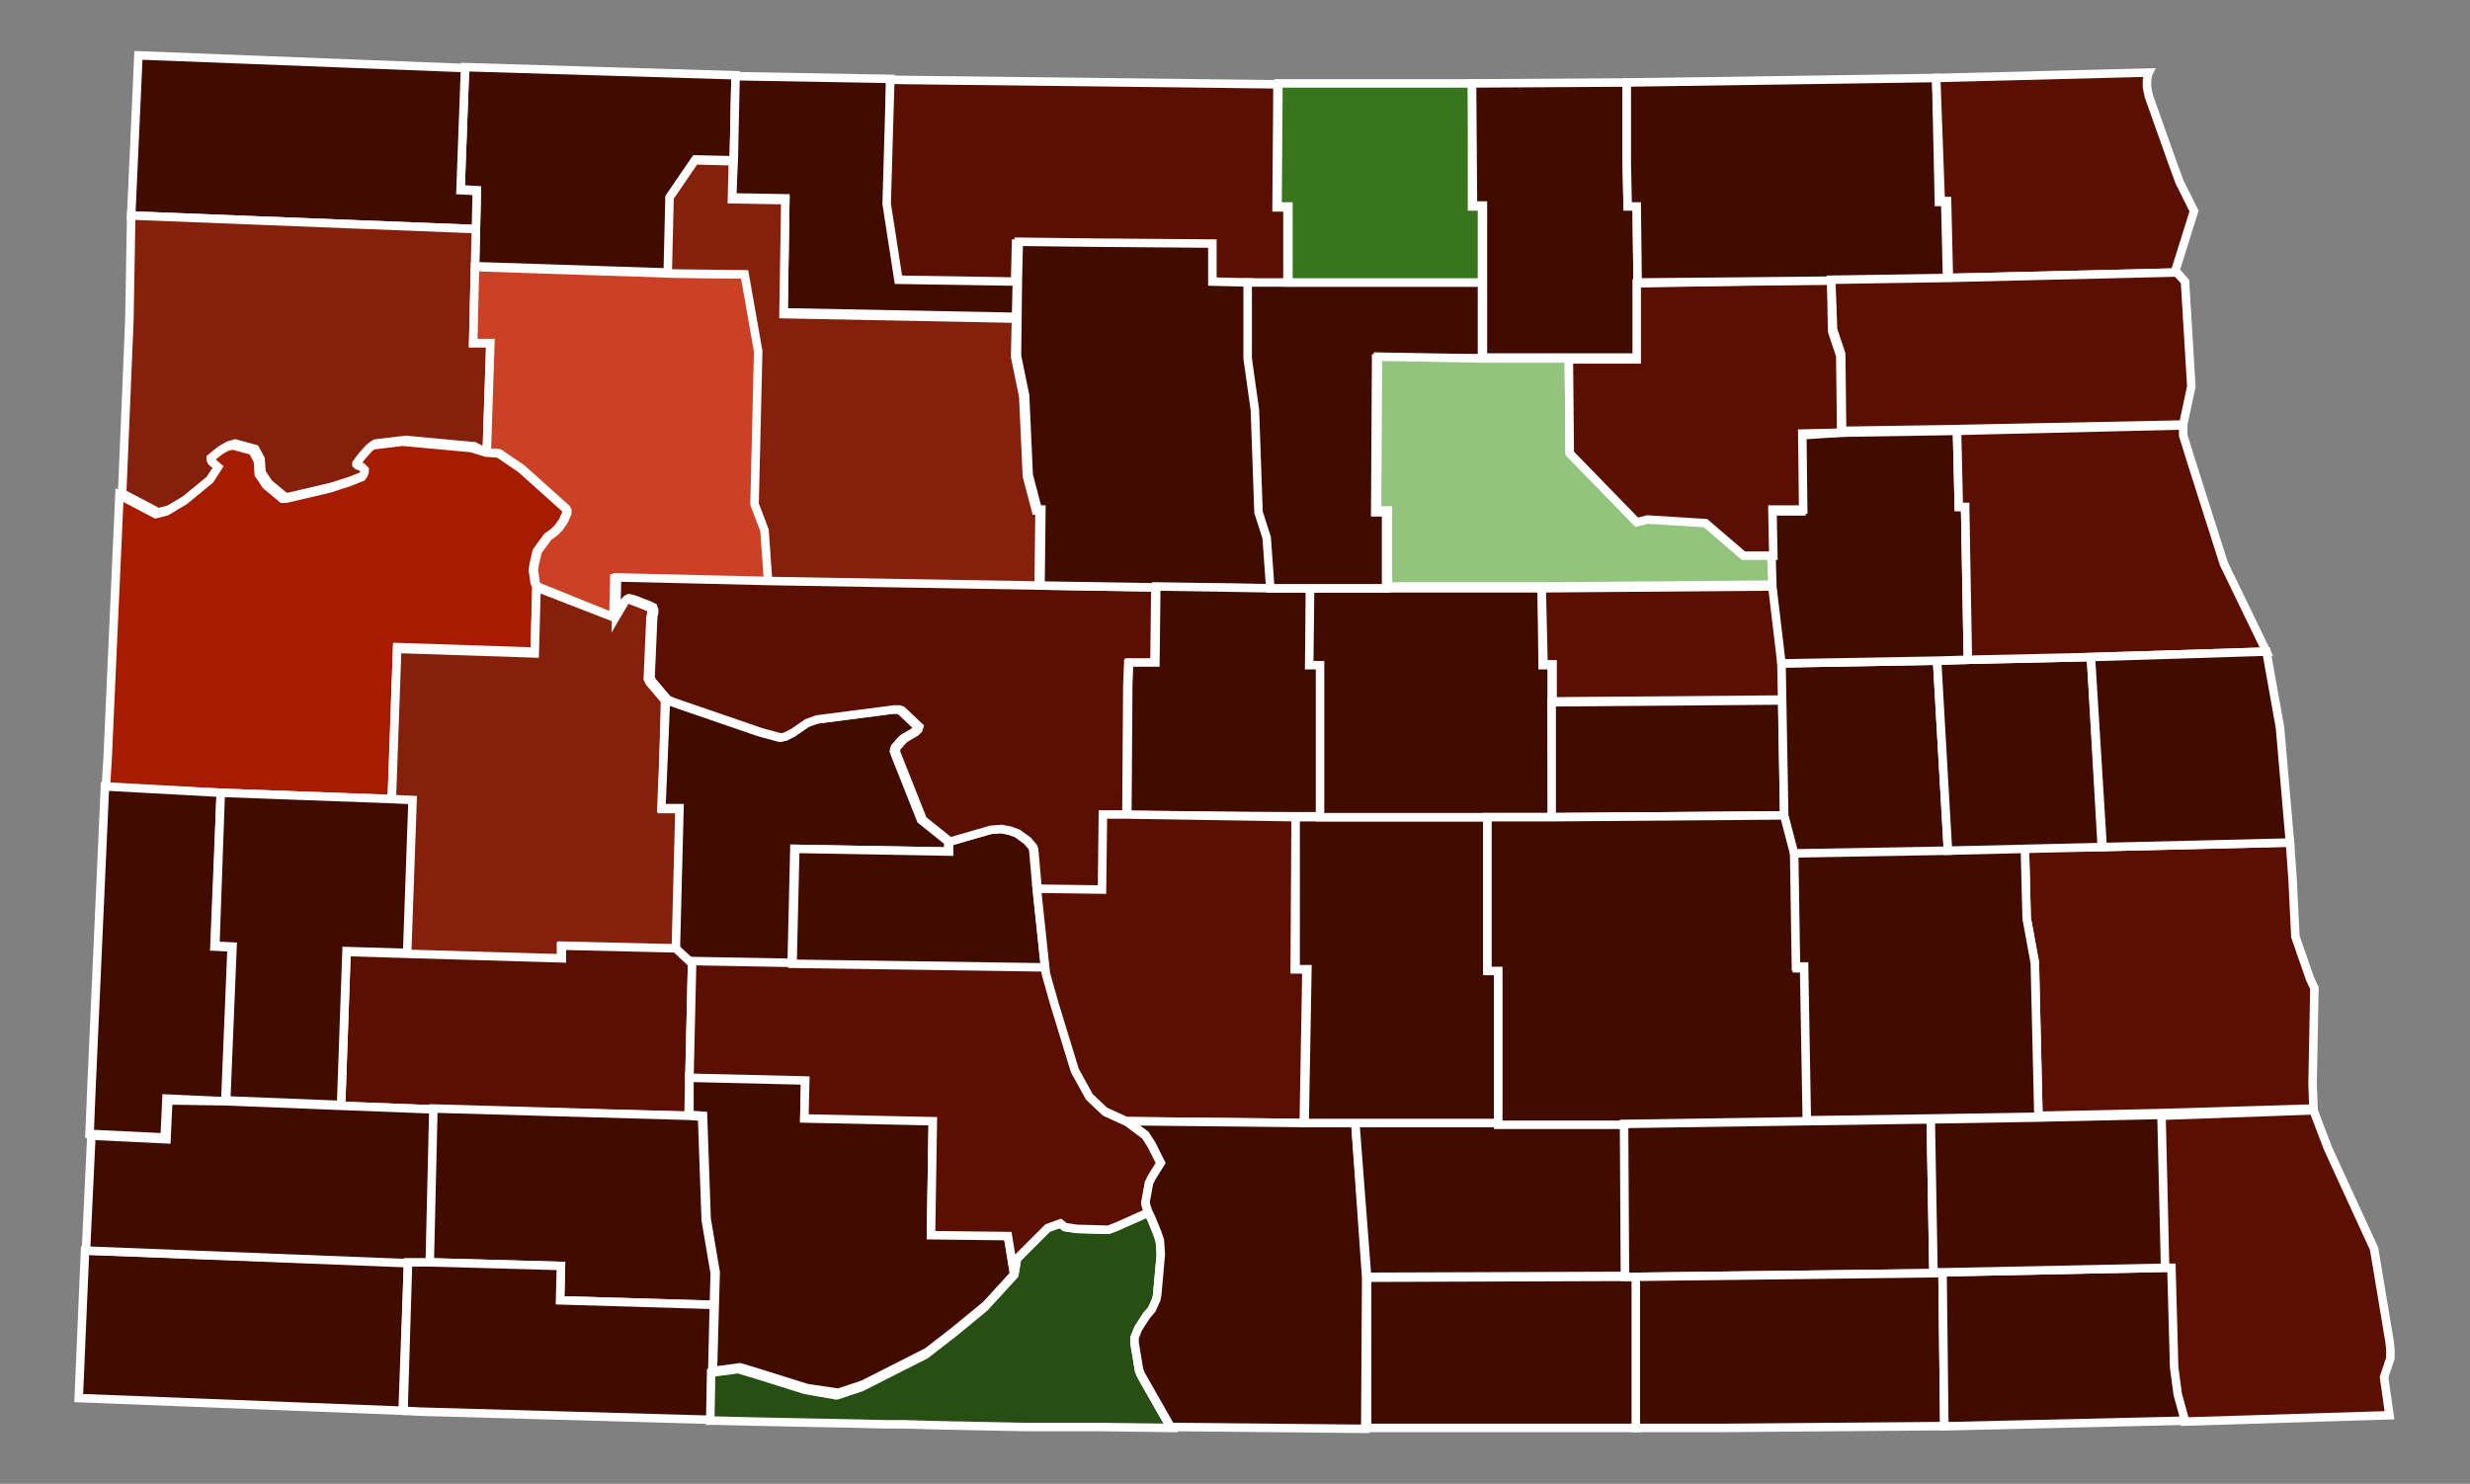 <?xml version="1.0" encoding="UTF-8" standalone="no"?>
<svg
   version="1.2"
   viewBox="0 0 273 164"
   width="273"
   height="164"
   id="svg15864"
   sodipodi:docname="north_dakota_counties_by_race.svg"
   inkscape:version="1.2.1 (9c6d41e4, 2022-07-14)"
   xmlns:inkscape="http://www.inkscape.org/namespaces/inkscape"
   xmlns:sodipodi="http://sodipodi.sourceforge.net/DTD/sodipodi-0.dtd"
   xmlns="http://www.w3.org/2000/svg"
   xmlns:svg="http://www.w3.org/2000/svg"
   xmlns:rdf="http://www.w3.org/1999/02/22-rdf-syntax-ns#"
   xmlns:cc="http://creativecommons.org/ns#"
   xmlns:dc="http://purl.org/dc/elements/1.1/">
  <rect x="0" y="0" width="273" height="164" fill="#808080" stroke="none"/>
  <defs
     id="defs15868" />
  <sodipodi:namedview
     id="namedview15866"
     pagecolor="#ffffff"
     bordercolor="#000000"
     borderopacity="0.25"
     inkscape:showpageshadow="2"
     inkscape:pageopacity="0.0"
     inkscape:pagecheckerboard="0"
     inkscape:deskcolor="#d1d1d1"
     showgrid="false"
     inkscape:zoom="1.4390244"
     inkscape:cx="92.076271"
     inkscape:cy="82.347458"
     inkscape:window-width="1440"
     inkscape:window-height="799"
     inkscape:window-x="0"
     inkscape:window-y="23"
     inkscape:window-maximized="0"
     inkscape:current-layer="layer1" />
  <title
     id="title15806">North_Dakota_Presidential_Election_Results_2016-svg</title>
  <style
     id="style15808">#ND_Sioux {  }
#ND_Rolette {   }
#ND_Benson {   }
#ND_Mountrail {   }
#ND_McKenzie {   }
#ND_Ward, #ND_Dunn, #ND_Williams {   }
#ND_Eddy, #ND_Bottineau, #ND_Pembina, #ND_Richland, #ND_Morton, #ND_McLean, #ND_Burleigh, #ND_Stark, #ND_Walsh, #ND_Cass, #ND_Ramsey, #ND_Grand_Forks {   }
#ND_Slope, #ND_Emmons, #ND_Steele, #ND_Billings, #ND_Griggs, #ND_La_Moure, #ND_Wells, #ND_Kidder, #ND_Logan, #ND_Nelson, #ND_Grant, #ND_Foster, #ND_Sheridan, #ND_Cavalier, #ND_Ransom, #ND_Renville, #ND_McHenry, #ND_McIntosh, #ND_Oliver, #ND_Hettinger, #ND_Burke, #ND_Sargent, #ND_Bowman, #ND_Divide, #ND_Adams, #ND_Golden_Valley, #ND_Barnes, #ND_Towner, #ND_Dickey, #ND_Traill, #ND_Mercer, #ND_Pierce, #ND_Stutsman {   }
tspan { white-space:pre }
.shp0 { fill: #f2b3be;stroke: #ffffff;stroke-width: 0.939 }
.shp1 { fill: #cc2f4a;stroke: #ffffff;stroke-width: 0.939 }
.shp2 { fill: #aa0000;stroke: #ffffff;stroke-width: 0.939 }
.shp3 { fill: #d40000;stroke: #ffffff;stroke-width: 0.939 }
.shp4 { fill: #4389e3;stroke: #ffffff;stroke-width: 0.939 }
.shp5 { fill: #86b6f2;stroke: #ffffff;stroke-width: 0.939 }
.shp6 { fill: #e27f90;stroke: #ffffff;stroke-width: 0.939 }
</style>
  <g
     id="layer1"
     style="fill:#ff00ff">
    <path
       id="ND_Cass"
       class="shp0"
       d="M232.4 93.62L253.1 93.12L253.4 97.32L253.7 103.52L255.3 108.12L255.8 109.22L255.6 119.82L255.7 122.52L255.7 122.52L238.9 123.02L225.3 123.32L224.9 106.32L224 101.42L223.8 93.62L232.4 93.62Z"
       style="fill:#5b0f00;fill-opacity:1" />
    <path
       id="ND_Richland"
       class="shp1"
       d="M255.7 122.72L257.3 126.92L262.4 138.02L264.1 148.22L264.2 149.12L264.2 150.12L264.1 150.42L263.5 152.22L264.1 156.42L241.4 157.12L240.6 154.22L240.2 151.22L239.9 140.22L239.2 140.22L238.8 123.32L255.7 122.72Z"
       style="fill:#5b0f00;fill-opacity:1" />
    <path
       id="ND_Burke"
       class="shp2"
       d="M81.1 17.72L76.9 17.62L74.1 21.72L73.9 30.12L52.5 29.42L52.6 25.22L52.7 21.02L50.9 20.92L51.4 7.42L81.3 8.32L81.1 17.72Z"
       style="fill:#410b00;fill-opacity:1" />
    <path
       id="ND_Divide"
       class="shp3"
       d="M15.3 6.12L51.4 7.52L50.9 21.02L52.7 21.12L52.6 25.32L14.5 23.82L15.3 6.12Z"
       style="fill:#410b00;fill-opacity:1" />
    <path
       id="ND_Williams"
       class="shp3"
       d="M14.5 23.82L52.6 25.32L52.5 29.52L52.3 37.92L54.2 37.92L53.8 50.02L52.4 49.32L44.8 48.62L41.5 49.02L41.1 49.32L40.3 50.22L39.7 51.02L39.7 51.12L39.8 51.22L40.3 51.42L40.6 51.72L40.6 51.92L40.5 52.22L40.3 52.52L38.8 53.12L36.6 53.82L31.9 54.92L31.5 54.92L29.7 53.42L28.9 52.22L28.8 50.72L28.2 49.62L26 49.02L25.3 49.22L24.6 49.62L23.6 50.42L23.6 50.62L23.7 50.82L24.4 51.42L23.5 52.82L20.7 55.12L18.7 56.32L17.5 56.62L13.5 54.52L14.3 35.42L14.5 23.82Z"
       style="fill:#85200c;fill-opacity:1" />
    <path
       id="ND_Mountrail"
       class="shp1"
       d="M73.8 30.22L82.4 30.32L83.9 38.82L83.5 55.72L84.6 58.62L85 64.32L67.9 63.92L67.8 68.22L59.4 64.82L59.3 64.72L59.2 64.42L59 63.02L59.1 62.32L59.4 61.02L59.5 60.82L60.6 59.32L61.3 58.82L61.8 58.32L62.3 57.62L62.7 56.72L62.7 56.42L62.6 56.22L57.7 51.82L55.2 50.12L53.8 50.02L54.2 37.92L52.3 37.92L52.5 29.52L73.8 30.22Z"
       style="fill:#cc4125;fill-opacity:1" />
    <path
       id="ND_McKenzie"
       class="shp3"
       d="M53.7 50.02L55.1 50.12L57.6 51.82L62.5 56.22L62.6 56.42L62.6 56.72L62.2 57.62L61.7 58.32L61.2 58.82L60.5 59.32L59.4 60.82L59.3 61.02L59 62.32L58.9 63.02L59.1 64.42L59.2 64.62L59.3 64.72L59.1 72.02L43.9 71.52L43.3 88.32L24.3 87.62L11.7 87.02L11.9 83.72L13.2 54.72L17.2 56.82L18.4 56.52L20.4 55.32L23.2 53.02L24.1 51.62L23.4 51.02L23.3 50.82L23.3 50.62L24.3 49.82L25 49.42L25.7 49.22L27.9 49.82L28.5 50.92L28.6 52.42L29.4 53.62L31.2 55.12L31.6 55.12L36.3 54.02L38.5 53.32L40 52.72L40.2 52.42L40.3 52.12L40.3 51.92L40 51.62L39.5 51.42L39.4 51.32L39.4 51.22L40 50.42L40.8 49.52L41.2 49.22L44.5 48.82L52.1 49.52L53.7 50.02Z"
       style="fill:#a61c00;fill-opacity:1" />
    <path
       id="ND_Dunn"
       class="shp3"
       d="M67.8 68.22L68.8 66.52L69 66.32L69.2 66.22L69.7 66.32L71.5 67.02L71.9 67.22L72 67.52L72 67.82L71.9 68.22L71.6 75.02L71.7 75.22L71.8 75.42L73.5 77.42L73.2 89.42L75.2 89.42L74.8 104.92L62 104.62L62 106.02L44.9 105.52L45.5 88.62L43.3 88.52L43.9 71.72L59.1 72.22L59.3 64.92L67.8 68.22Z"
       style="fill:#85200c;fill-opacity:1" />
    <path
       id="ND_Stark"
       class="shp3"
       d="M74.9 104.82L76.5 106.32L76.2 119.12L76.1 123.32L48 122.62L37.7 122.22L38.3 105.22L45 105.42L62.1 105.92L62.1 104.52L74.9 104.82Z"
       style="fill:#5b0f00;fill-opacity:1" />
    <path
       id="ND_Golden_Valley"
       class="shp2"
       d="M24.4 87.62L23.7 104.62L25.6 104.72L24.9 121.72L18.4 121.42L18.2 125.72L9.9 125.32L10.1 120.42L11.6 86.92L24.4 87.62Z"
       style="fill:#410b00;fill-opacity:1" />
    <path
       id="ND_Billings"
       class="shp2"
       d="M24.4 87.62L43.4 88.32L45.6 88.42L45 105.32L38.3 105.12L37.7 122.12L25 121.62L25.7 104.62L23.8 104.52L24.4 87.62Z"
       style="fill:#410b00;fill-opacity:1" />
    <path
       id="ND_Bowman"
       class="shp2"
       d="M45.1 139.52L44.5 155.92L8.7 154.52L9.4 138.22L45.1 139.52Z"
       style="fill:#410b00;fill-opacity:1" />
    <path
       id="ND_Slope"
       class="shp2"
       d="M25 121.72L37.7 122.22L48 122.62L47.6 139.62L45.2 139.62L9.5 138.22L10.1 125.52L18.4 125.92L18.6 121.62L25 121.72Z"
       style="fill:#410b00;fill-opacity:1" />
    <path
       id="ND_Hettinger"
       class="shp2"
       d="M76.1 123.32L77.6 123.42L78 134.82L79 140.72L78.9 144.22L61.9 143.72L62 139.92L47.5 139.52L47.9 122.52L76.1 123.32Z"
       style="fill:#410b00;fill-opacity:1" />
    <path
       id="ND_Adams"
       class="shp3"
       d="M45.1 139.52L47.5 139.52L62 139.92L61.9 143.72L78.9 144.22L78.6 156.92L78.5 156.92L46.4 156.02L44.6 155.92L45.1 139.52Z"
       style="fill:#410b00;fill-opacity:1" />
    <path
       id="ND_Mercer"
       class="shp2"
       d="M73.6 77.32L74.3 77.62L83.9 80.92L86.1 81.52L86.6 81.42L87.4 81.02L89 79.92L90.1 79.52L98.6 78.42L99.2 78.42L99.5 78.52L101.4 80.32L101.3 80.62L101 80.92L99.8 81.62L99.5 81.92L98.9 82.62L98.8 83.02L98.9 83.32L101.8 90.62L104.8 93.02L104.8 94.12L87.8 93.82L87.5 106.52L76.3 106.32L74.7 104.82L75.1 89.32L73.1 89.32L73.6 77.32Z"
       style="fill:#410b00;fill-opacity:1" />
    <path
       id="ND_Grant"
       class="shp2"
       d="M76.2 119.02L89 119.32L88.9 123.52L103.1 123.82L102.9 136.42L111.4 136.52L112.1 140.82L109 144.22L105.6 147.02L102.5 149.42L95.4 153.02L92.7 153.92L92.6 153.92L89.2 153.42L84.1 151.82L81.8 151.12L78.8 151.52L79 144.12L79.1 140.62L78.1 134.72L77.7 123.32L76.2 123.22L76.2 119.02Z"
       style="fill:#410b00;fill-opacity:1" />
    <path
       id="ND_Sioux"
       class="shp4"
       d="M112.1 140.92L112.4 139.12L115.8 135.72L117.2 135.22L117.7 135.62L119 135.82L122.5 135.92L123.3 135.62L126.9 134.02L127.2 134.62L127.9 136.32L128.2 137.22L128.3 138.72L127.9 143.22L127.8 143.72L127.3 144.82L126.7 145.52L125.8 146.92L125.4 147.92L125.4 148.52L125.9 151.52L126.1 152.02L129.4 157.82L121.6 157.72L120.8 157.72L120.5 157.72L116.4 157.72L113.3 157.72L103.4 157.52L99.9 157.42L97.9 157.42L93.6 157.32L88.4 157.22L83.5 157.12L79.4 157.02L78.8 157.02L78.7 157.02L78.5 157.02L78.6 151.72L81.6 151.32L83.9 152.02L89 153.62L92.4 154.22L92.5 154.22L95.2 153.32L102.3 149.72L105.4 147.32L108.8 144.52L112.1 140.92Z"
       style="fill:#274e13;fill-opacity:1" />
    <path
       id="ND_Morton"
       class="shp3"
       d="M76.5 106.22L87.7 106.42L115.6 106.82L115.7 107.72L116.6 110.92L118.9 118.42L120.5 121.32L122.2 122.92L124.6 124.02L126.6 125.52L127.3 126.62L128.3 128.62L127.3 130.22L127 130.82L126.6 133.02L126.7 133.42L126.9 134.02L123.3 135.62L122.5 135.92L119 135.82L117.7 135.62L117.2 135.22L115.8 135.72L112.4 139.12L112.1 140.92L111.4 136.62L102.9 136.52L103.1 123.92L88.9 123.62L89 119.42L76.2 119.12L76.5 106.22Z"
       style="fill:#5b0f00;fill-opacity:1" />
    <path
       id="ND_Oliver"
       class="shp2"
       d="M114.6 98.42L115.5 106.92L87.6 106.52L87.9 93.82L104.9 94.12L104.9 93.02L109.4 91.72L110.6 91.62L111.6 91.82L112.4 92.12L113.5 92.92L114.1 93.62L114.2 93.92L114.6 98.42Z"
       style="fill:#410b00;fill-opacity:1" />
    <path
       id="ND_Renville"
       class="shp3"
       d="M81.1 17.72L81.3 8.42L98.4 8.72L98.2 22.22L99.5 30.62L112.4 30.82L112.3 35.02L86.6 34.52L86.8 21.92L80.9 21.82L81.1 17.72Z"
       style="fill:#410b00;fill-opacity:1" />
    <path
       id="ND_Ward"
       class="shp1"
       d="M73.8 30.22L74 21.82L76.8 17.72L81 17.82L80.9 22.02L86.8 22.12L86.6 34.72L112.3 35.22L112.2 39.42L113.1 43.82L113.5 52.62L114.5 56.42L114.9 56.42L114.8 64.82L84.9 64.32L84.5 58.62L83.4 55.72L83.8 38.82L82.3 30.32L73.8 30.22Z"
       style="fill:#85200c;fill-opacity:1" />
    <path
       id="ND_McLean"
       class="shp3"
       d="M114.9 64.72L127.7 64.92L127.6 73.32L124.7 73.32L124.6 75.82L124.5 90.22L122 90.22L121.9 98.52L114.7 98.42L114.3 93.92L114.2 93.62L113.6 92.92L112.5 92.12L111.7 91.82L110.7 91.62L109.5 91.72L105 93.02L102 90.62L99.1 83.32L99 83.02L99.1 82.62L99.7 81.92L100 81.62L101.2 80.92L101.5 80.62L101.6 80.32L99.7 78.52L99.4 78.42L98.8 78.42L90.3 79.52L89.2 79.92L87.6 81.02L86.8 81.42L86.3 81.52L84.1 80.92L74.5 77.62L73.8 77.32L72.1 75.32L72 75.12L71.9 74.92L72.2 68.12L72.3 67.72L72.3 67.42L72.2 67.12L71.8 66.92L70 66.22L69.5 66.12L69.3 66.22L69.1 66.42L68.1 68.12L68.2 63.82L85.3 64.22L114.9 64.72Z"
       style="fill:#5b0f00;fill-opacity:1" />
    <path
       id="ND_Bottineau"
       class="shp3"
       d="M98.4 8.82L141.2 9.32L141.1 22.92L142.3 22.92L142.3 31.32L138 31.32L133.7 31.32L133.7 27.12L120.9 27.02L112.3 26.92L112.2 31.12L99.3 30.92L98 22.52L98.4 8.82Z"
       style="fill:#5b0f00;fill-opacity:1" />
    <path
       id="ND_McHenry"
       class="shp3"
       d="M138.1 31.22L138.1 39.62L138.9 45.32L139.3 56.62L140.2 59.42L140.6 65.02L127.8 64.92L115 64.72L115.1 56.32L114.7 56.32L113.7 52.52L113.3 43.72L112.4 39.32L112.5 30.92L112.6 26.72L121.2 26.82L134 26.92L134 31.12L138.1 31.22Z"
       style="fill:#410b00;fill-opacity:1" />
    <path
       id="ND_Sheridan"
       class="shp2"
       d="M140.5 65.02L144.8 65.02L144.8 73.42L146 73.42L146 90.22L143.3 90.22L124.6 90.12L124.7 75.72L124.8 73.22L127.7 73.22L127.8 64.82L140.5 65.02Z"
       style="fill:#410b00;fill-opacity:1" />
    <path
       id="ND_Burleigh"
       class="shp1"
       d="M143.2 90.32L143.1 107.12L144.4 107.12L144.1 124.12L124.5 123.92L122.1 122.82L120.4 121.22L118.8 118.32L116.5 110.82L115.6 107.62L115.5 106.72L114.6 98.22L121.8 98.32L121.9 90.02L124.4 90.02L143.2 90.32Z"
       style="fill:#5b0f00;fill-opacity:1" />
    <path
       id="ND_Emmons"
       class="shp2"
       d="M144.2 124.12L149.8 124.12L151 141.22L150.9 157.92L129.8 157.72L129.4 157.72L126.1 151.92L125.9 151.42L125.4 148.42L125.4 147.82L125.8 146.82L126.7 145.42L127.3 144.72L127.8 143.62L127.9 143.12L128.3 138.62L128.2 137.12L127.9 136.22L127.2 134.52L126.9 133.92L126.7 133.32L126.6 132.92L127 130.72L127.3 130.12L128.3 128.52L127.3 126.52L126.6 125.42L124.6 123.92L144.2 124.12Z"
       style="fill:#410b00;fill-opacity:1" />
    <path
       id="ND_McIntosh"
       class="shp3"
       d="M151.1 141.22L179.7 141.12L180.9 141.12L180.9 157.82L156.6 157.82L151.1 157.82L151.1 141.22Z"
       style="fill:#410b00;fill-opacity:1" />
    <path
       id="ND_Logan"
       class="shp2"
       d="M149.8 124.12L165.6 124.12L179.6 124.12L179.7 141.02L151.1 141.12L149.8 124.12Z"
       style="fill:#410b00;fill-opacity:1" />
    <path
       id="ND_Kidder"
       class="shp2"
       d="M143.2 90.32L145.9 90.32L164.4 90.32L164.4 107.12L165.6 107.12L165.6 124.12L149.8 124.12L144.2 124.12L144.5 107.12L143.2 107.12L143.2 90.32Z"
       style="fill:#410b00;fill-opacity:1" />
    <path
       id="ND_Wells"
       class="shp3"
       d="M144.8 65.02L153.3 65.02L170.4 65.02L170.5 73.52L171.5 73.52L171.5 77.62L171.6 90.32L164.4 90.32L145.9 90.32L145.9 73.52L144.7 73.52L144.8 65.02Z"
       style="fill:#410b00;fill-opacity:1" />
    <path
       id="ND_Pierce"
       class="shp1"
       d="M142.4 31.22L163.8 31.22L163.8 39.62L152.1 39.62L152 56.62L153.2 56.62L153.2 65.02L144.7 65.02L140.4 65.02L140 59.42L139.1 56.62L138.7 45.32L137.9 39.62L137.9 31.22L142.4 31.22Z"
       style="fill:#410b00;fill-opacity:1" />
    <path
       id="ND_Rolette"
       class="shp5"
       d="M142.4 31.22L142.4 22.82L141.2 22.82L141.3 9.22L162.7 9.22L162.7 22.82L163.8 22.82L163.8 31.22L142.4 31.22Z"
       style="fill:#38761d;fill-opacity:1" />
    <path
       id="ND_Towner"
       class="shp1"
       d="M162.7 9.22L179.8 9.12L179.8 17.82L179.9 22.72L180.9 22.72L181 31.12L181 39.52L173.5 39.52L163.9 39.52L163.9 31.12L163.9 22.72L162.8 22.72L162.7 9.22Z"
       style="fill:#410b00;fill-opacity:1" />
    <path
       id="ND_Benson"
       class="shp0"
       d="M163.8 39.62L173.4 39.62L173.5 50.02L173.8 50.32L180.9 57.62L182.1 57.32L188.5 57.72L192.7 61.32L196 61.32L196.1 64.62L170.5 64.82L153.4 64.82L153.4 56.42L152.2 56.42L152.3 39.42L163.8 39.62Z"
       style="fill:#93c47d;fill-opacity:1" />
    <path
       id="ND_Eddy"
       class="shp1"
       d="M170.4 65.02L196 64.82L197 73.22L197.1 77.32L171.6 77.52L171.6 73.42L170.6 73.42L170.4 65.02Z"
       style="fill:#5b0f00;fill-opacity:1" />
    <path
       id="ND_Foster"
       class="shp3"
       d="M171.5 77.62L197 77.42L197.2 90.12L171.5 90.32L171.5 77.62Z"
       style="fill:#410b00;fill-opacity:1" />
    <path
       id="ND_Stutsman"
       class="shp1"
       d="M164.4 90.32L171.6 90.32L197.3 90.12L198.4 94.32L198.6 107.02L199.5 107.02L199.8 124.02L179.6 124.32L165.6 124.32L165.6 107.32L164.4 107.32L164.4 90.32Z"
       style="fill:#410b00;fill-opacity:1" />
    <path
       id="ND_Lamoure"
       class="shp1"
       d="M199.7 123.92L213.4 123.72L213.7 140.72L180.8 141.12L179.6 141.12L179.5 124.22L199.7 123.92Z"
       style="fill:#410b00;fill-opacity:1" />
    <path
       id="ND_Dickey"
       class="shp1"
       d="M180.8 141.12L213.7 140.72L214.7 140.72L214.9 157.62L190.4 157.82L180.8 157.82L180.8 141.12Z"
       style="fill:#410b00;fill-opacity:1" />
    <path
       id="ND_Sargent"
       class="shp6"
       d="M214.7 140.62L239.3 140.12L240 140.12L240.3 151.12L240.7 154.12L241.5 157.02L215.9 157.62L214.9 157.62L214.7 140.62Z"
       style="fill:#410b00;fill-opacity:1" />
    <path
       id="ND_Ransom"
       class="shp6"
       d="M213.4 123.72L225.3 123.52L238.9 123.22L239.3 140.12L214.7 140.62L213.7 140.62L213.4 123.72Z"
       style="fill:#410b00;fill-opacity:1" />
    <path
       id="ND_Barnes"
       class="shp6"
       d="M215.3 93.92L223.8 93.72L224 101.52L224.9 106.42L225.3 123.42L213.4 123.62L199.7 123.82L199.4 106.82L198.5 106.82L198.3 94.12L215.3 93.92Z"
       style="fill:#410b00;fill-opacity:1" />
    <path
       id="ND_Griggs"
       class="shp1"
       d="M214.1 73.02L215.3 94.02L198.3 94.32L197.2 90.12L196.9 73.32L214.1 73.02Z"
       style="fill:#410b00;fill-opacity:1" />
    <path
       id="ND_Steele"
       class="shp6"
       d="M214.1 73.02L217.5 72.92L231.1 72.62L232.3 93.62L223.8 93.82L215.3 94.02L214.1 73.02Z"
       style="fill:#410b00;fill-opacity:1" />
    <path
       id="ND_Nelson"
       class="shp6"
       d="M203.5 47.82L216.3 47.62L216.5 56.02L217.2 56.02L217.2 56.12L217.5 72.92L214.1 73.02L196.9 73.32L195.9 64.92L195.8 61.62L195.7 56.52L199.1 56.52L199 48.12L203.5 47.82Z"
       style="fill:#410b00;fill-opacity:1" />
    <path
       id="ND_Ramsey"
       class="shp1"
       d="M202.4 30.92L202.5 36.62L203.4 39.32L203.5 47.82L199.2 47.92L199.3 56.32L195.9 56.32L196 61.42L192.7 61.42L188.5 57.82L182.1 57.42L180.9 57.72L173.8 50.42L173.5 50.12L173.4 39.72L180.9 39.72L180.9 31.32L202.4 30.92Z"
       style="fill:#5b0f00;fill-opacity:1" />
    <path
       id="ND_Cavalier"
       class="shp1"
       d="M179.8 9.12L214 8.62L214.3 22.32L215 22.32L215.2 30.82L202.4 31.02L181 31.22L180.9 22.82L179.9 22.82L179.8 17.92L179.8 9.12Z"
       style="fill:#410b00;fill-opacity:1" />
    <path
       id="ND_Pembina"
       class="shp3"
       d="M214 8.62L237.5 8.02L237.4 8.22L237.3 8.92L237.3 9.62L237.5 10.62L240.2 18.22L240.9 20.12L242.5 23.32L240.4 30.02L240.6 30.12L215.4 30.72L215.2 22.22L214.5 22.22L214 8.62Z"
       style="fill:#5b0f00;fill-opacity:1" />
    <path
       id="ND_Walsh"
       class="shp1"
       d="M202.4 30.92L215.2 30.72L240.4 30.12L240.7 30.22L241.5 31.12L242.2 42.72L241.3 46.92L216.4 47.42L203.6 47.62L203.5 39.12L202.6 36.42L202.4 30.92Z"
       style="fill:#5b0f00;fill-opacity:1" />
    <path
       id="ND_Grand_Forks"
       class="shp6"
       d="M241.3 47.02L241.3 48.02L241.3 48.12L242.2 51.02L245.8 62.32L250.5 72.02L231.1 72.62L217.5 72.92L217.2 56.12L217.2 56.02L216.5 56.02L216.3 47.62L241.3 47.02Z"
       style="fill:#5b0f00;fill-opacity:1" />
    <path
       id="ND_Traill"
       class="shp6"
       d="M231.1 72.62L250.5 72.02L252 80.42L253.1 93.12L232.4 93.62L231.1 72.62Z"
       style="fill:#410b00;fill-opacity:1" />
  </g>
</svg>
